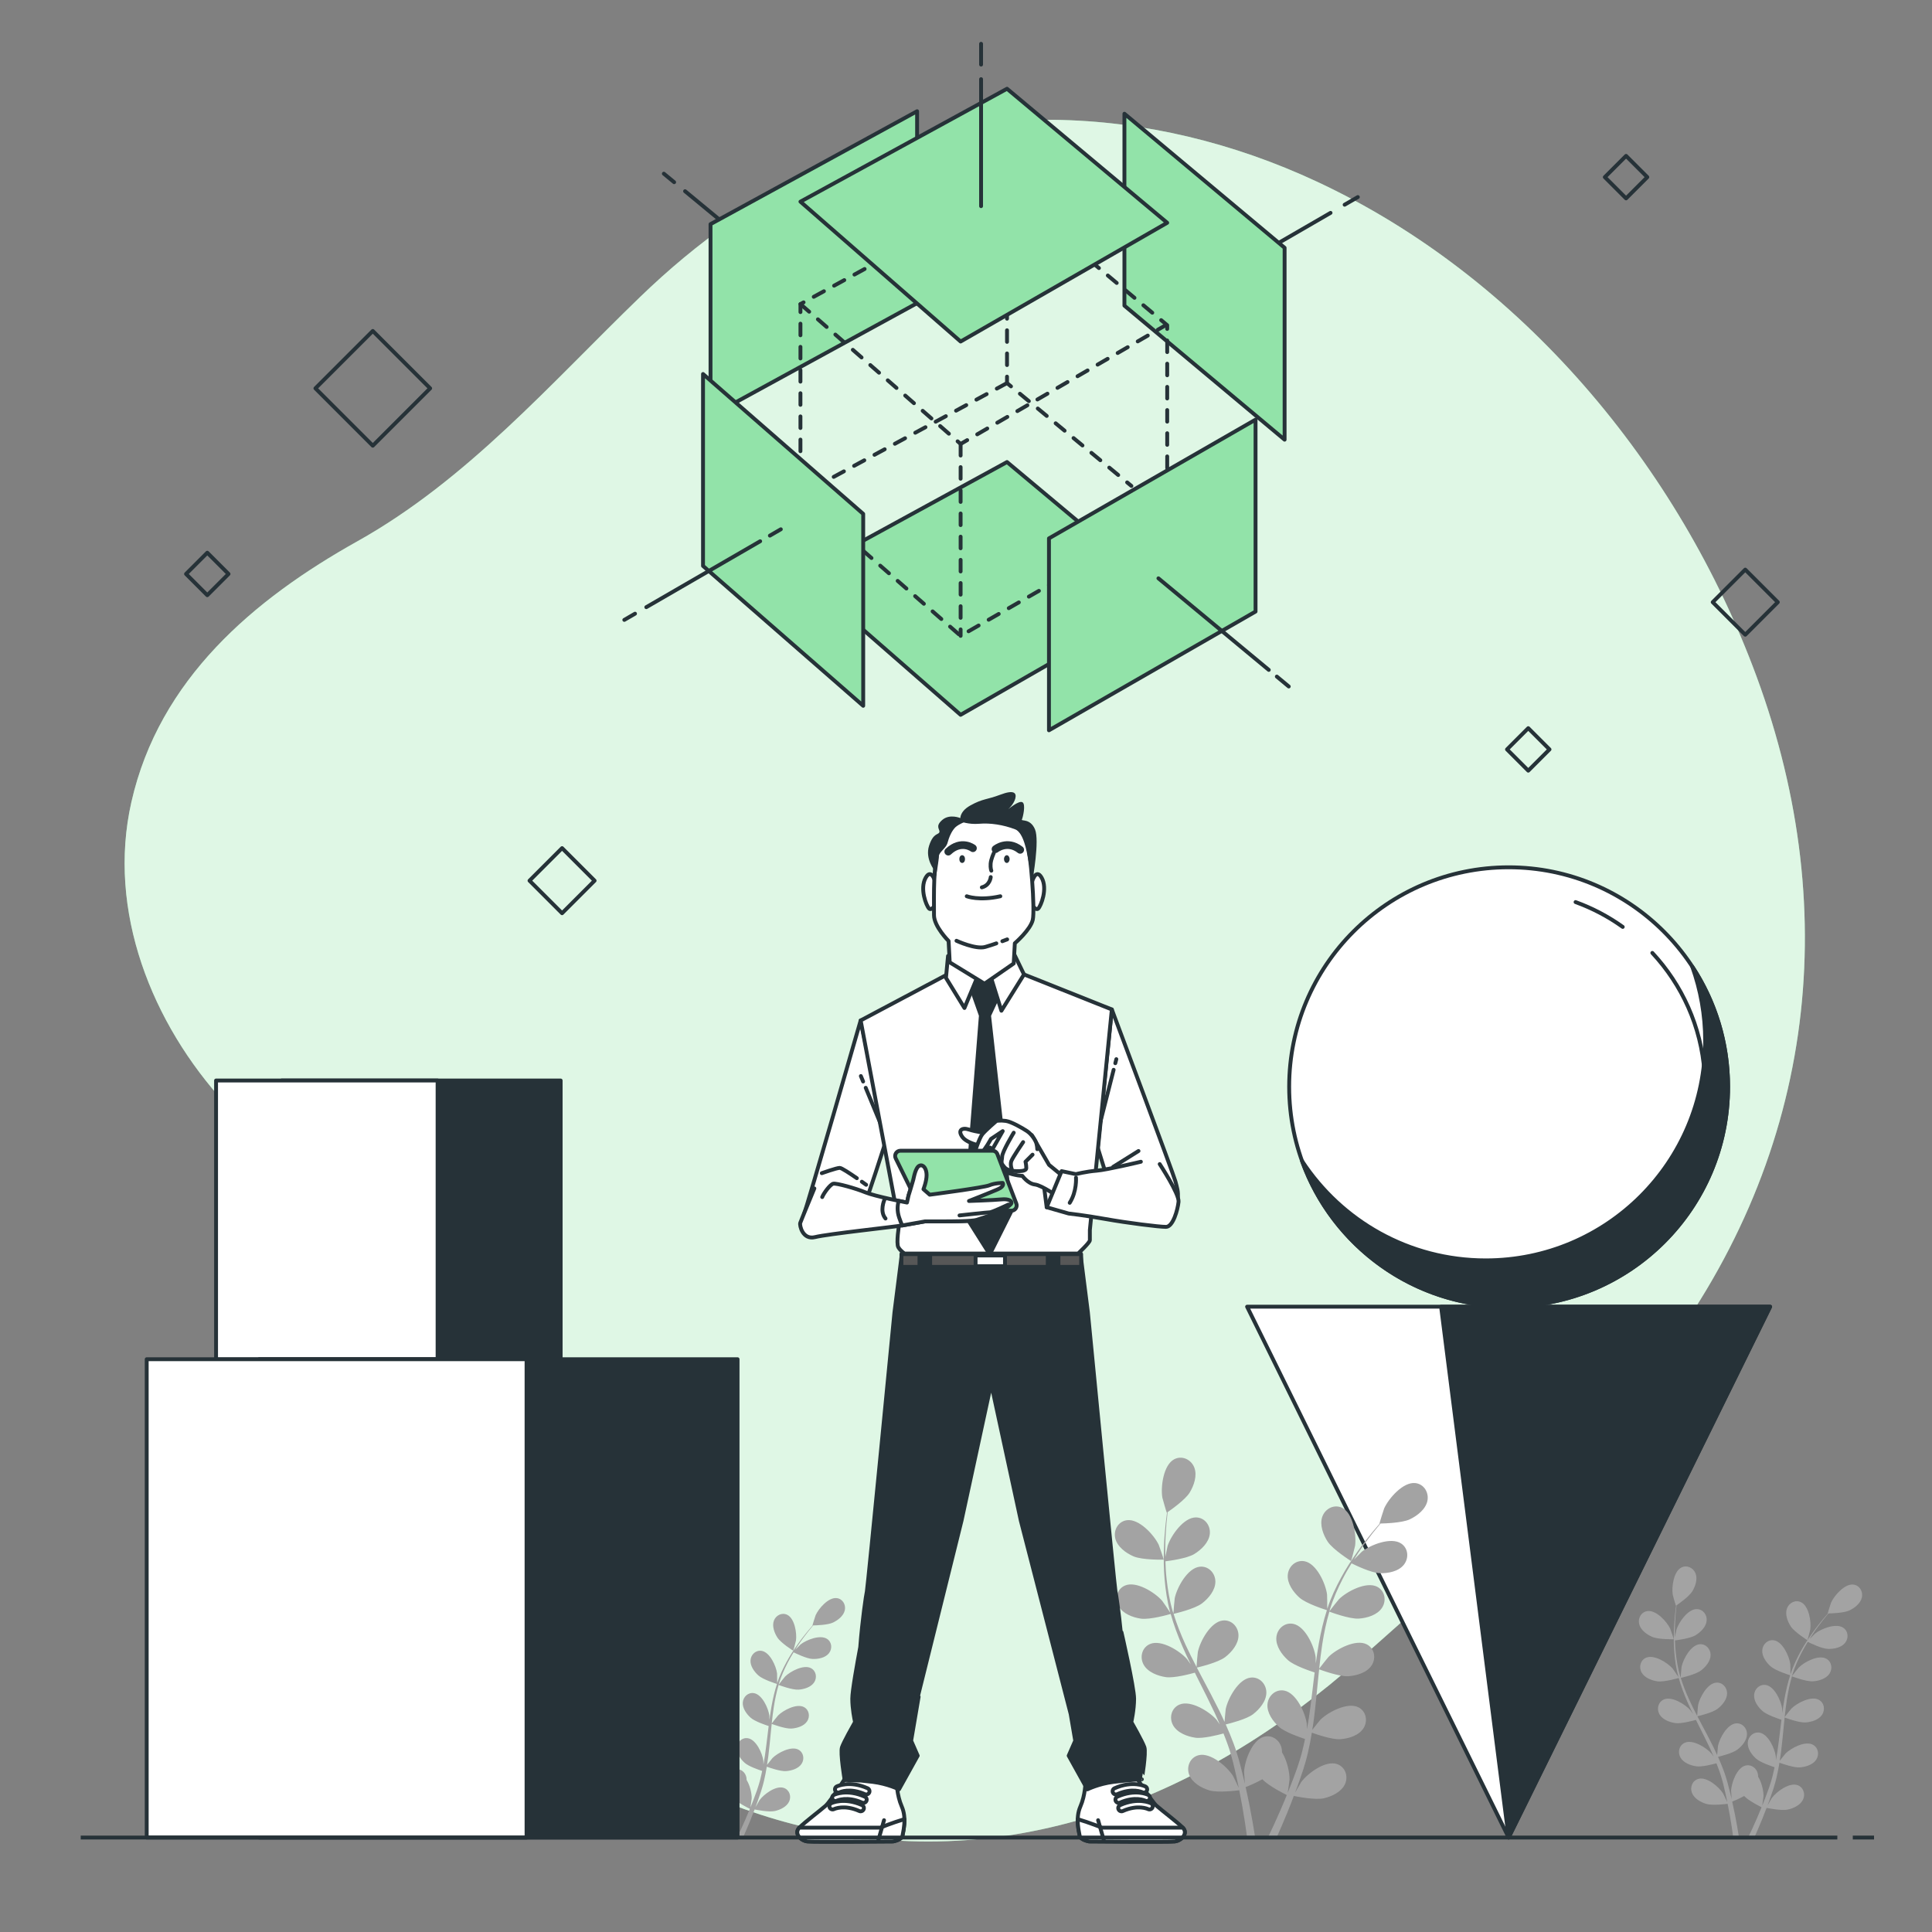<svg xmlns="http://www.w3.org/2000/svg" xmlns:xlink="http://www.w3.org/1999/xlink" x="0px" y="0px" viewBox="0 0 500 500" style="enable-background:new 0 0 500 500;" xml:space="preserve"><rect x="0" y="0" width="500" height="500" fill="#808080" stroke="none"/><g id="Background_Simple">	<g>		<path style="fill:#92E3A9;" d="M465.325,267.669c4.336-30.179,0.722-61.541-10.749-92.645   c-20.061-54.392-60.824-103.346-113.838-128.053c-21.31-9.932-44.538-15.676-68.087-15.961   c-42.052-0.508-77.49,17.322-107.036,45.889c-23.096,22.33-44.74,47.317-73.121,63.187c-26.868,15.024-51.282,35.672-58.49,67.485   c-6.38,28.156,5.289,57.319,24.367,78.101c12.447,13.559,28.879,22.672,41.443,36.091c16.832,17.978,14.676,34.36,16.077,57.424   c2.93,48.205,45.302,81.443,89.145,92.841c54.656,14.209,105.856-6.177,146.89-42.651c26.512-23.566,53.766-47.098,75.677-75.167   C448.391,327.578,460.934,298.231,465.325,267.669z"></path>		<path style="opacity:0.7;fill:#FFFFFF;" d="M465.325,267.669c4.336-30.179,0.722-61.541-10.749-92.645   c-20.061-54.392-60.824-103.346-113.838-128.053c-21.31-9.932-44.538-15.676-68.087-15.961   c-42.052-0.508-77.49,17.322-107.036,45.889c-23.096,22.33-44.74,47.317-73.121,63.187c-26.868,15.024-51.282,35.672-58.49,67.485   c-6.38,28.156,5.289,57.319,24.367,78.101c12.447,13.559,28.879,22.672,41.443,36.091c16.832,17.978,14.676,34.36,16.077,57.424   c2.93,48.205,45.302,81.443,89.145,92.841c54.656,14.209,105.856-6.177,146.89-42.651c26.512-23.566,53.766-47.098,75.677-75.167   C448.391,327.578,460.934,298.231,465.325,267.669z"></path>	</g></g><g id="Triangle">	<g>		<polygon style="fill:#FFFFFF;stroke:#263238;stroke-linecap:round;stroke-linejoin:round;stroke-miterlimit:10;" points="   390.431,475.554 458.116,338.173 322.747,338.173   "></polygon>		<polygon style="fill:#263238;stroke:#263238;stroke-linecap:round;stroke-linejoin:round;stroke-miterlimit:10;" points="   390.431,475.554 372.955,338.173 458.116,338.173   "></polygon>	</g></g><g id="Sphere">	<g>					<circle style="fill:#FFFFFF;stroke:#263238;stroke-linecap:round;stroke-linejoin:round;stroke-miterlimit:10;" cx="390.431" cy="281.252" r="56.797"></circle>		<path style="fill:#FFFFFF;stroke:#263238;stroke-linecap:round;stroke-linejoin:round;stroke-miterlimit:10;" d="M441.121,277.536   c-0.861-11.916-5.831-22.694-13.499-30.923"></path>		<path style="fill:#FFFFFF;stroke:#263238;stroke-linecap:round;stroke-linejoin:round;stroke-miterlimit:10;" d="M419.962,239.883   c-3.724-2.663-7.824-4.836-12.203-6.425"></path>		<path style="fill:#263238;stroke:#263238;stroke-linecap:round;stroke-linejoin:round;stroke-miterlimit:10;" d="M437.95,250.152   c2.162,6.008,3.347,12.482,3.347,19.235c0,31.368-25.429,56.798-56.797,56.798c-19.885,0-37.371-10.226-47.518-25.698   c7.883,21.9,28.835,37.562,53.45,37.562c31.368,0,56.798-25.429,56.798-56.797C447.229,269.768,443.81,259.088,437.95,250.152z"></path>	</g></g><g id="Plants_1_">	<g>		<path style="fill:#A3A3A3;" d="M293.326,402.774c2.277,0.994,7.845,0.869,7.849,0.869c0.058-0.001-1.197-3.645-1.302-3.866   c-1.221-2.556-5.085-6.776-8.229-6.351c-2.265,0.306-3.524,2.573-3.013,4.705C289.154,400.309,291.387,401.926,293.326,402.774z"></path>		<path style="fill:#A3A3A3;" d="M295.248,418.902c2.362,0.344,7.331-1.097,7.726-1.213c0.785,2.782,1.815,5.573,3.014,8.339   c0.683,1.583,1.421,3.155,2.181,4.723c-0.453-0.664-0.863-1.254-0.929-1.331c-1.854-2.142-6.695-5.192-9.614-3.952   c-2.104,0.893-2.72,3.411-1.664,5.333c1.078,1.962,3.661,2.933,5.754,3.238c2.125,0.31,6.386-0.834,7.51-1.152   c0.298,0.598,0.588,1.199,0.888,1.796c1.439,2.866,2.887,5.718,4.222,8.56c0.471,1.001,0.898,2.005,1.329,3.007   c-0.403-0.59-0.748-1.082-0.808-1.153c-1.853-2.142-6.694-5.192-9.614-3.952c-2.104,0.893-2.72,3.412-1.664,5.333   c1.079,1.962,3.661,2.933,5.755,3.238c2.027,0.296,5.97-0.725,7.307-1.096c0.41,1.04,0.823,2.081,1.174,3.107   c0.224,0.706,0.489,1.37,0.673,2.092c0.199,0.711,0.395,1.414,0.589,2.111c0.325,1.355,0.669,2.752,0.953,4.082   c0.204,0.924,0.382,1.808,0.564,2.698c-0.457-1.002-1.393-2.945-1.49-3.099c-1.507-2.398-5.83-6.146-8.904-5.363   c-2.215,0.565-3.205,2.96-2.452,5.02c0.769,2.103,3.174,3.454,5.197,4.072c2.228,0.681,7.16,0.059,7.776-0.023   c0.295,1.474,0.569,2.91,0.805,4.269c0.529,3,0.928,5.689,1.231,7.965h2.079c-0.363-2.355-0.836-5.16-1.463-8.31   c-0.294-1.498-0.638-3.092-1.007-4.726c0.371-0.147,2.474-0.998,4.338-2.04c1.624,1.758,5.784,3.816,6.323,4.078   c-0.566,1.392-1.13,2.741-1.683,4.005c-1.15,2.648-2.243,4.996-3.208,6.993h2.249c0.829-1.841,1.741-3.938,2.691-6.262   c0.581-1.411,1.174-2.932,1.767-4.497c0.597,0.125,5.479,1.116,7.755,0.603c2.063-0.466,4.563-1.634,5.487-3.674   c0.905-1.997,0.095-4.461-2.072-5.188c-3.006-1.01-7.597,2.405-9.278,4.685c-0.1,0.134-1.013,1.714-1.573,2.719   c0.239-0.641,0.478-1.261,0.717-1.924c0.481-1.308,0.921-2.628,1.399-4.046c0.207-0.693,0.417-1.393,0.629-2.1   c0.224-0.697,0.373-1.461,0.565-2.197c0.409-1.717,0.74-3.477,1.034-5.257c1.147,0.417,5.239,1.841,7.359,1.692   c2.111-0.148,4.758-0.923,5.98-2.8c1.197-1.837,0.77-4.395-1.261-5.443c-2.82-1.454-7.874,1.227-9.882,3.225   c-0.125,0.124-1.405,1.72-2.09,2.61c0.168-1.072,0.341-2.14,0.477-3.23c0.391-3.145,0.687-6.341,0.999-9.528   c0.094-0.976,0.201-1.948,0.303-2.921c0.407,0.153,5.234,1.951,7.609,1.784c2.111-0.148,4.758-0.923,5.98-2.8   c1.197-1.837,0.77-4.395-1.262-5.442c-2.819-1.454-7.874,1.226-9.881,3.224c-0.151,0.151-1.989,2.449-2.428,3.057   c0.227-2.143,0.472-4.276,0.799-6.37c0.447-2.888,1.047-5.698,1.828-8.377c0.189,0.072,5.22,1.97,7.652,1.8   c2.111-0.148,4.759-0.924,5.98-2.8c1.197-1.837,0.77-4.395-1.262-5.443c-2.82-1.454-7.873,1.227-9.882,3.225   c-0.157,0.157-2.133,2.631-2.46,3.105c0.047-0.159,0.078-0.329,0.127-0.488c0.871-2.85,2.072-5.501,3.319-7.927   c0.721-1.412,1.49-2.721,2.266-3.977c0.901,0.45,5.04,2.459,7.246,2.548c2.114,0.084,4.831-0.395,6.251-2.127   c1.391-1.695,1.248-4.284-0.656-5.548c-2.643-1.755-7.961,0.354-10.176,2.12c-0.12,0.096-1.237,1.208-2.038,2.029   c0.359-0.562,0.719-1.148,1.074-1.68c1.327-1.999,2.665-3.747,3.863-5.286c0.688-0.869,1.327-1.642,1.934-2.358   c1.114-0.019,5.602-0.156,7.565-1.077c1.915-0.9,4.105-2.577,4.568-4.768c0.453-2.146-0.867-4.377-3.139-4.622   c-3.154-0.34-6.902,3.982-8.055,6.57c-0.099,0.224-1.255,3.9-1.197,3.9c0,0,0.054,0,0.067-0.001   c-0.598,0.678-1.229,1.411-1.904,2.227c-1.234,1.516-2.614,3.24-3.989,5.217c-1.38,1.973-2.824,4.155-4.137,6.59   c-1.32,2.44-2.583,5.073-3.534,7.955c-0.011,0.032-0.018,0.068-0.029,0.101c0.017-0.929-0.024-3.529-0.051-3.728   c-0.364-2.809-2.718-8.024-5.838-8.601c-2.247-0.415-4.151,1.345-4.33,3.531c-0.182,2.232,1.435,4.466,3.014,5.876   c1.779,1.59,6.719,3.129,7.113,3.251c-0.881,2.752-1.56,5.649-2.087,8.617c-0.303,1.698-0.555,3.416-0.786,5.143   c-0.012-0.804-0.028-1.523-0.042-1.623c-0.364-2.81-2.719-8.023-5.838-8.6c-2.247-0.416-4.151,1.346-4.329,3.531   c-0.183,2.232,1.435,4.466,3.013,5.875c1.602,1.43,5.786,2.828,6.899,3.182c-0.082,0.663-0.171,1.325-0.25,1.989   c-0.381,3.183-0.746,6.362-1.201,9.469c-0.159,1.095-0.357,2.167-0.551,3.241c-0.011-0.714-0.027-1.315-0.038-1.406   c-0.364-2.81-2.719-8.024-5.838-8.6c-2.248-0.415-4.151,1.345-4.331,3.531c-0.183,2.231,1.436,4.466,3.014,5.875   c1.527,1.365,5.379,2.689,6.699,3.117c-0.231,1.094-0.461,2.189-0.735,3.239c-0.203,0.712-0.349,1.412-0.593,2.116   c-0.227,0.702-0.451,1.397-0.673,2.085c-0.477,1.31-0.96,2.664-1.457,3.93c-0.339,0.883-0.679,1.719-1.018,2.561   c0.171-1.088,0.463-3.225,0.467-3.406c0.043-1.882-0.625-4.941-1.955-7.091c0.008-0.278-0.008-0.555-0.052-0.83   c-0.348-2.165-2.382-3.773-4.591-3.185c-3.065,0.816-5.01,6.197-5.155,9.026c-0.009,0.167,0.101,1.988,0.188,3.136   c-0.155-0.667-0.297-1.316-0.464-2c-0.322-1.356-0.682-2.699-1.065-4.147c-0.209-0.692-0.421-1.391-0.635-2.098   c-0.197-0.704-0.494-1.424-0.741-2.144c-0.606-1.658-1.301-3.308-2.038-4.955c1.187-0.284,5.386-1.355,7.072-2.649   c1.679-1.288,3.459-3.395,3.443-5.634c-0.016-2.193-1.782-4.091-4.054-3.844c-3.154,0.342-5.891,5.367-6.464,8.141   c-0.036,0.173-0.222,2.21-0.304,3.331c-0.451-0.986-0.896-1.974-1.384-2.957c-1.409-2.839-2.924-5.669-4.423-8.498   c-0.46-0.867-0.907-1.735-1.359-2.603c0.424-0.097,5.442-1.262,7.331-2.71c1.678-1.288,3.459-3.395,3.443-5.635   c-0.016-2.192-1.782-4.09-4.054-3.843c-3.154,0.342-5.891,5.366-6.463,8.141c-0.043,0.209-0.307,3.14-0.338,3.889   c-0.993-1.912-1.965-3.827-2.847-5.753c-1.22-2.656-2.271-5.33-3.096-7.996c0.198-0.045,5.441-1.237,7.375-2.721   c1.679-1.288,3.459-3.395,3.443-5.635c-0.015-2.193-1.782-4.09-4.055-3.843c-3.154,0.342-5.891,5.367-6.463,8.141   c-0.045,0.218-0.328,3.372-0.338,3.947c-0.049-0.158-0.117-0.317-0.164-0.476c-0.845-2.858-1.306-5.732-1.605-8.444   c-0.177-1.575-0.258-3.091-0.303-4.567c0.999-0.122,5.56-0.729,7.448-1.872c1.81-1.096,3.811-2.995,4.041-5.222   c0.225-2.181-1.323-4.262-3.608-4.266c-3.172-0.006-6.445,4.687-7.318,7.382c-0.048,0.147-0.366,1.69-0.581,2.817   c-0.01-0.667-0.034-1.355-0.031-1.993c0.005-2.399,0.156-4.596,0.306-6.539c0.094-1.105,0.202-2.102,0.312-3.034   c0.918-0.632,4.587-3.221,5.715-5.072c1.101-1.807,2.002-4.414,1.18-6.497c-0.805-2.04-3.137-3.172-5.167-2.124   c-2.818,1.457-3.56,7.13-3.094,9.924c0.041,0.241,1.105,3.945,1.153,3.913c0,0,0.045-0.031,0.055-0.038   c-0.124,0.894-0.246,1.855-0.359,2.908c-0.193,1.945-0.393,4.144-0.45,6.552c-0.063,2.406-0.063,5.023,0.185,7.779   c0.246,2.762,0.644,5.656,1.441,8.584c0.009,0.033,0.023,0.067,0.032,0.099c-0.499-0.784-1.968-2.929-2.1-3.081   c-1.853-2.142-6.694-5.192-9.614-3.953c-2.103,0.894-2.72,3.412-1.663,5.334C290.573,417.627,293.155,418.597,295.248,418.902z"></path>		<path style="fill:#A3A3A3;" d="M349.647,403.999c0.049,0.031,1.013-3.701,1.047-3.943c0.39-2.805-0.504-8.456-3.361-9.837   c-2.057-0.994-4.358,0.202-5.108,2.263c-0.766,2.104,0.205,4.686,1.355,6.462C344.93,401.029,349.643,403.996,349.647,403.999z"></path>	</g>	<g>		<path style="fill:#A3A3A3;" d="M167.248,426.391c1.538,0.672,5.299,0.587,5.302,0.587c0.039-0.001-0.809-2.462-0.88-2.612   c-0.825-1.727-3.435-4.577-5.559-4.29c-1.53,0.207-2.381,1.738-2.035,3.178C164.429,424.725,165.938,425.818,167.248,426.391z"></path>		<path style="fill:#A3A3A3;" d="M168.546,437.286c1.595,0.232,4.952-0.741,5.219-0.82c0.53,1.879,1.226,3.764,2.036,5.633   c0.462,1.069,0.96,2.131,1.473,3.19c-0.306-0.449-0.583-0.847-0.628-0.899c-1.252-1.447-4.522-3.507-6.494-2.67   c-1.421,0.603-1.837,2.304-1.124,3.603c0.728,1.326,2.473,1.982,3.887,2.187c1.435,0.21,4.313-0.563,5.073-0.778   c0.201,0.404,0.397,0.81,0.6,1.213c0.972,1.935,1.95,3.863,2.852,5.782c0.318,0.676,0.606,1.354,0.898,2.031   c-0.272-0.398-0.505-0.731-0.546-0.779c-1.252-1.447-4.522-3.507-6.494-2.669c-1.421,0.603-1.837,2.305-1.124,3.603   c0.729,1.326,2.473,1.981,3.888,2.187c1.37,0.2,4.033-0.49,4.936-0.74c0.277,0.702,0.556,1.406,0.793,2.099   c0.151,0.477,0.33,0.926,0.454,1.413c0.134,0.48,0.267,0.955,0.398,1.426c0.22,0.915,0.452,1.859,0.644,2.757   c0.138,0.624,0.258,1.221,0.381,1.822c-0.309-0.677-0.941-1.99-1.007-2.093c-1.018-1.62-3.938-4.151-6.015-3.622   c-1.496,0.381-2.165,2-1.656,3.391c0.519,1.421,2.144,2.333,3.511,2.751c1.505,0.46,4.837,0.04,5.253-0.016   c0.2,0.995,0.384,1.966,0.544,2.884c0.357,2.026,0.627,3.843,0.832,5.38h1.405c-0.245-1.591-0.565-3.486-0.988-5.614   c-0.199-1.012-0.431-2.088-0.68-3.192c0.25-0.099,1.671-0.674,2.931-1.378c1.097,1.188,3.907,2.578,4.271,2.755   c-0.382,0.941-0.764,1.852-1.137,2.706c-0.777,1.789-1.515,3.375-2.167,4.724h1.519c0.56-1.244,1.176-2.66,1.818-4.23   c0.393-0.953,0.793-1.98,1.194-3.038c0.403,0.084,3.701,0.754,5.238,0.407c1.394-0.315,3.082-1.104,3.707-2.482   c0.611-1.349,0.064-3.013-1.4-3.505c-2.031-0.683-5.132,1.624-6.268,3.164c-0.067,0.091-0.684,1.158-1.062,1.837   c0.161-0.433,0.323-0.852,0.484-1.3c0.325-0.884,0.622-1.775,0.945-2.733c0.14-0.468,0.281-0.941,0.424-1.418   c0.152-0.471,0.252-0.987,0.382-1.484c0.276-1.16,0.5-2.349,0.698-3.551c0.774,0.282,3.539,1.244,4.971,1.143   c1.426-0.1,3.214-0.624,4.039-1.892c0.809-1.241,0.52-2.969-0.852-3.677c-1.905-0.982-5.319,0.829-6.675,2.179   c-0.085,0.084-0.949,1.162-1.412,1.763c0.114-0.724,0.23-1.446,0.322-2.182c0.264-2.125,0.464-4.284,0.674-6.436   c0.064-0.66,0.136-1.316,0.205-1.973c0.275,0.103,3.536,1.318,5.14,1.205c1.426-0.1,3.214-0.624,4.039-1.892   c0.808-1.241,0.52-2.969-0.852-3.676c-1.904-0.982-5.319,0.828-6.675,2.178c-0.102,0.102-1.344,1.655-1.64,2.065   c0.153-1.448,0.319-2.889,0.54-4.303c0.302-1.951,0.707-3.849,1.235-5.659c0.128,0.048,3.526,1.331,5.169,1.216   c1.426-0.1,3.214-0.624,4.04-1.892c0.808-1.241,0.52-2.969-0.852-3.676c-1.905-0.982-5.318,0.829-6.675,2.178   c-0.106,0.106-1.441,1.777-1.661,2.098c0.032-0.108,0.053-0.223,0.086-0.329c0.588-1.925,1.4-3.716,2.242-5.355   c0.487-0.954,1.007-1.838,1.531-2.687c0.609,0.304,3.404,1.661,4.894,1.721c1.428,0.057,3.263-0.267,4.223-1.436   c0.94-1.145,0.843-2.894-0.443-3.748c-1.786-1.185-5.378,0.24-6.874,1.432c-0.081,0.065-0.836,0.816-1.377,1.37   c0.242-0.38,0.486-0.776,0.725-1.135c0.896-1.35,1.8-2.531,2.61-3.57c0.465-0.587,0.896-1.109,1.306-1.593   c0.752-0.013,3.785-0.105,5.11-0.728c1.293-0.608,2.773-1.741,3.086-3.221c0.306-1.449-0.586-2.957-2.12-3.122   c-2.13-0.23-4.663,2.69-5.441,4.439c-0.067,0.151-0.848,2.635-0.808,2.634c0,0,0.037,0,0.045-0.001   c-0.404,0.458-0.83,0.953-1.286,1.504c-0.834,1.024-1.766,2.188-2.695,3.524c-0.932,1.332-1.907,2.806-2.794,4.451   c-0.891,1.648-1.745,3.427-2.387,5.374c-0.007,0.022-0.012,0.046-0.019,0.068c0.011-0.628-0.016-2.384-0.034-2.518   c-0.246-1.898-1.836-5.42-3.944-5.81c-1.518-0.28-2.804,0.909-2.925,2.385c-0.123,1.508,0.97,3.017,2.036,3.969   c1.202,1.074,4.539,2.114,4.805,2.196c-0.595,1.859-1.054,3.816-1.41,5.821c-0.205,1.147-0.375,2.308-0.531,3.474   c-0.008-0.543-0.019-1.029-0.028-1.096c-0.246-1.898-1.836-5.42-3.944-5.809c-1.518-0.281-2.804,0.909-2.925,2.385   c-0.124,1.508,0.969,3.017,2.035,3.969c1.082,0.966,3.909,1.91,4.66,2.149c-0.055,0.448-0.115,0.895-0.169,1.343   c-0.257,2.15-0.504,4.298-0.811,6.396c-0.107,0.74-0.241,1.464-0.372,2.189c-0.008-0.482-0.018-0.888-0.026-0.95   c-0.246-1.898-1.837-5.42-3.943-5.81c-1.518-0.28-2.804,0.909-2.925,2.385c-0.124,1.507,0.97,3.017,2.036,3.969   c1.032,0.922,3.633,1.816,4.525,2.105c-0.156,0.739-0.312,1.479-0.496,2.188c-0.137,0.481-0.236,0.953-0.4,1.429   c-0.153,0.474-0.305,0.944-0.455,1.409c-0.322,0.885-0.649,1.8-0.984,2.655c-0.229,0.597-0.459,1.161-0.688,1.73   c0.116-0.735,0.313-2.178,0.315-2.301c0.029-1.271-0.422-3.337-1.321-4.79c0.005-0.188-0.005-0.375-0.035-0.561   c-0.235-1.463-1.609-2.549-3.101-2.151c-2.071,0.551-3.384,4.186-3.482,6.097c-0.006,0.113,0.068,1.343,0.127,2.118   c-0.105-0.451-0.2-0.889-0.313-1.351c-0.217-0.916-0.461-1.823-0.719-2.801c-0.141-0.467-0.285-0.94-0.429-1.417   c-0.133-0.476-0.334-0.962-0.5-1.448c-0.41-1.12-0.879-2.235-1.377-3.347c0.802-0.192,3.638-0.915,4.777-1.789   c1.134-0.87,2.336-2.294,2.326-3.806c-0.011-1.481-1.204-2.763-2.739-2.596c-2.13,0.231-3.979,3.625-4.366,5.499   c-0.024,0.117-0.15,1.493-0.205,2.25c-0.304-0.666-0.605-1.333-0.935-1.997c-0.952-1.918-1.975-3.829-2.988-5.74   c-0.311-0.585-0.613-1.172-0.918-1.758c0.286-0.066,3.676-0.852,4.952-1.831c1.134-0.87,2.336-2.293,2.326-3.806   c-0.011-1.481-1.204-2.763-2.739-2.596c-2.13,0.231-3.979,3.625-4.366,5.499c-0.029,0.141-0.208,2.121-0.229,2.627   c-0.671-1.291-1.327-2.585-1.923-3.886c-0.824-1.794-1.534-3.601-2.092-5.401c0.134-0.03,3.675-0.835,4.982-1.838   c1.134-0.87,2.337-2.293,2.326-3.806c-0.01-1.481-1.204-2.763-2.739-2.596c-2.13,0.231-3.979,3.625-4.366,5.499   c-0.031,0.147-0.221,2.278-0.229,2.666c-0.033-0.107-0.079-0.214-0.111-0.322c-0.571-1.93-0.882-3.871-1.084-5.704   c-0.119-1.064-0.174-2.088-0.205-3.085c0.675-0.082,3.756-0.492,5.031-1.265c1.223-0.741,2.575-2.023,2.73-3.528   c0.152-1.473-0.894-2.879-2.437-2.882c-2.143-0.004-4.353,3.166-4.943,4.986c-0.032,0.099-0.247,1.141-0.393,1.903   c-0.007-0.45-0.023-0.915-0.021-1.346c0.003-1.62,0.105-3.104,0.207-4.418c0.064-0.747,0.136-1.42,0.211-2.049   c0.62-0.427,3.098-2.176,3.861-3.426c0.744-1.221,1.352-2.982,0.797-4.389c-0.544-1.378-2.12-2.143-3.491-1.434   c-1.904,0.984-2.404,4.816-2.09,6.704c0.028,0.163,0.747,2.665,0.779,2.643c0,0,0.03-0.021,0.037-0.026   c-0.084,0.604-0.166,1.253-0.242,1.964c-0.131,1.314-0.266,2.799-0.304,4.426c-0.042,1.625-0.043,3.393,0.125,5.254   c0.166,1.866,0.435,3.821,0.973,5.798c0.006,0.022,0.015,0.045,0.022,0.067c-0.337-0.53-1.33-1.979-1.418-2.082   c-1.252-1.447-4.522-3.507-6.494-2.67c-1.421,0.604-1.837,2.305-1.124,3.603C165.388,436.424,167.132,437.079,168.546,437.286z"></path>		<path style="fill:#A3A3A3;" d="M205.293,427.218c0.033,0.021,0.684-2.5,0.707-2.663c0.263-1.895-0.34-5.712-2.27-6.645   c-1.39-0.672-2.944,0.136-3.45,1.528c-0.518,1.421,0.138,3.165,0.915,4.365C202.106,425.212,205.29,427.216,205.293,427.218z"></path>	</g>	<g>		<path style="fill:#A3A3A3;" d="M427.564,423.614c1.625,0.71,5.598,0.62,5.602,0.62c0.041-0.001-0.854-2.601-0.93-2.759   c-0.872-1.824-3.629-4.836-5.872-4.532c-1.616,0.218-2.515,1.836-2.15,3.358C424.586,421.855,426.18,423.009,427.564,423.614z"></path>		<path style="fill:#A3A3A3;" d="M428.935,435.124c1.685,0.246,5.232-0.783,5.514-0.866c0.56,1.985,1.296,3.977,2.151,5.952   c0.488,1.129,1.014,2.252,1.556,3.371c-0.323-0.474-0.616-0.895-0.663-0.95c-1.323-1.529-4.777-3.706-6.861-2.82   c-1.502,0.637-1.941,2.435-1.187,3.806c0.769,1.4,2.613,2.093,4.107,2.311c1.516,0.221,4.557-0.595,5.359-0.822   c0.212,0.427,0.42,0.856,0.634,1.282c1.027,2.045,2.06,4.081,3.013,6.109c0.336,0.715,0.641,1.431,0.948,2.146   c-0.288-0.421-0.534-0.773-0.577-0.822c-1.323-1.529-4.777-3.705-6.861-2.82c-1.501,0.637-1.941,2.435-1.187,3.806   c0.77,1.401,2.613,2.093,4.107,2.311c1.447,0.211,4.261-0.517,5.215-0.782c0.293,0.742,0.587,1.485,0.837,2.217   c0.16,0.504,0.349,0.978,0.48,1.493c0.142,0.507,0.282,1.009,0.42,1.507c0.232,0.967,0.478,1.964,0.68,2.913   c0.146,0.659,0.273,1.29,0.403,1.925c-0.326-0.715-0.994-2.102-1.064-2.211c-1.075-1.712-4.16-4.386-6.354-3.827   c-1.58,0.403-2.287,2.113-1.75,3.582c0.549,1.501,2.265,2.465,3.709,2.906c1.59,0.486,5.11,0.042,5.549-0.016   c0.211,1.051,0.406,2.077,0.575,3.047c0.377,2.141,0.662,4.06,0.879,5.684h1.484c-0.259-1.68-0.597-3.683-1.044-5.931   c-0.21-1.069-0.455-2.206-0.719-3.373c0.265-0.105,1.766-0.712,3.096-1.456c1.159,1.255,4.128,2.723,4.512,2.91   c-0.404,0.994-0.807,1.956-1.201,2.858c-0.821,1.89-1.601,3.565-2.289,4.991h1.604c0.592-1.314,1.242-2.811,1.921-4.469   c0.415-1.007,0.838-2.092,1.261-3.21c0.426,0.089,3.91,0.796,5.534,0.43c1.472-0.333,3.257-1.166,3.916-2.622   c0.645-1.425,0.068-3.183-1.479-3.703c-2.146-0.721-5.422,1.716-6.622,3.343c-0.071,0.096-0.723,1.223-1.122,1.941   c0.171-0.457,0.341-0.9,0.511-1.373c0.343-0.934,0.657-1.875,0.999-2.887c0.148-0.494,0.297-0.994,0.448-1.498   c0.16-0.497,0.266-1.043,0.403-1.568c0.292-1.226,0.528-2.481,0.738-3.752c0.818,0.298,3.739,1.314,5.252,1.207   c1.506-0.106,3.395-0.659,4.268-1.998c0.854-1.311,0.549-3.137-0.9-3.884c-2.012-1.038-5.619,0.876-7.052,2.302   c-0.089,0.089-1.002,1.228-1.492,1.863c0.12-0.765,0.244-1.527,0.34-2.305c0.279-2.245,0.491-4.526,0.713-6.8   c0.068-0.697,0.143-1.39,0.216-2.084c0.29,0.109,3.735,1.392,5.43,1.273c1.506-0.105,3.396-0.659,4.268-1.999   c0.854-1.311,0.549-3.136-0.9-3.884c-2.012-1.038-5.619,0.875-7.052,2.301c-0.108,0.107-1.42,1.748-1.733,2.182   c0.162-1.53,0.337-3.052,0.571-4.546c0.319-2.061,0.747-4.066,1.305-5.979c0.135,0.051,3.725,1.406,5.461,1.284   c1.506-0.106,3.396-0.659,4.268-1.999c0.854-1.311,0.549-3.136-0.9-3.884c-2.012-1.038-5.619,0.875-7.052,2.301   c-0.112,0.112-1.522,1.878-1.755,2.216c0.034-0.114,0.056-0.235,0.09-0.348c0.621-2.034,1.479-3.926,2.369-5.658   c0.515-1.008,1.064-1.942,1.617-2.839c0.643,0.321,3.597,1.755,5.171,1.818c1.509,0.06,3.448-0.282,4.461-1.518   c0.993-1.209,0.89-3.057-0.468-3.96c-1.886-1.252-5.681,0.253-7.262,1.513c-0.086,0.069-0.883,0.862-1.455,1.448   c0.256-0.401,0.513-0.82,0.766-1.199c0.947-1.426,1.902-2.674,2.757-3.772c0.491-0.62,0.947-1.172,1.38-1.683   c0.795-0.014,3.998-0.111,5.399-0.769c1.366-0.642,2.93-1.839,3.26-3.403c0.323-1.531-0.619-3.124-2.24-3.298   c-2.251-0.243-4.926,2.842-5.748,4.689c-0.071,0.16-0.896,2.783-0.854,2.783c0,0,0.039,0,0.048,0   c-0.426,0.484-0.877,1.007-1.359,1.589c-0.881,1.082-1.865,2.312-2.847,3.723c-0.985,1.408-2.015,2.965-2.952,4.703   c-0.942,1.741-1.843,3.621-2.522,5.677c-0.008,0.023-0.013,0.048-0.021,0.072c0.012-0.663-0.018-2.519-0.036-2.661   c-0.26-2.005-1.94-5.726-4.167-6.138c-1.604-0.296-2.962,0.96-3.09,2.52c-0.13,1.593,1.024,3.187,2.151,4.193   c1.27,1.134,4.795,2.233,5.076,2.32c-0.628,1.964-1.113,4.031-1.489,6.15c-0.216,1.212-0.396,2.438-0.561,3.67   c-0.008-0.574-0.02-1.087-0.03-1.158c-0.26-2.005-1.94-5.726-4.167-6.137c-1.604-0.297-2.962,0.96-3.09,2.52   c-0.131,1.593,1.024,3.187,2.15,4.193c1.143,1.02,4.13,2.018,4.923,2.271c-0.058,0.473-0.122,0.946-0.178,1.419   c-0.272,2.272-0.533,4.54-0.857,6.757c-0.114,0.782-0.255,1.547-0.393,2.313c-0.008-0.509-0.019-0.938-0.027-1.003   c-0.26-2.005-1.94-5.726-4.166-6.138c-1.604-0.296-2.962,0.96-3.09,2.52c-0.131,1.592,1.025,3.187,2.151,4.193   c1.09,0.974,3.839,1.919,4.781,2.224c-0.165,0.781-0.329,1.562-0.525,2.311c-0.145,0.508-0.249,1.007-0.423,1.51   c-0.162,0.501-0.322,0.997-0.48,1.488c-0.34,0.935-0.685,1.901-1.04,2.805c-0.242,0.63-0.485,1.226-0.726,1.828   c0.122-0.776,0.33-2.301,0.333-2.431c0.031-1.343-0.446-3.526-1.395-5.061c0.006-0.198-0.005-0.396-0.037-0.592   c-0.248-1.545-1.7-2.693-3.276-2.273c-2.188,0.582-3.575,4.423-3.678,6.441c-0.006,0.119,0.072,1.419,0.135,2.238   c-0.111-0.476-0.212-0.939-0.331-1.428c-0.229-0.968-0.487-1.926-0.76-2.959c-0.149-0.494-0.301-0.993-0.453-1.497   c-0.14-0.503-0.353-1.016-0.529-1.53c-0.433-1.183-0.929-2.361-1.454-3.536c0.847-0.203,3.844-0.967,5.047-1.89   c1.198-0.919,2.468-2.423,2.457-4.021c-0.011-1.565-1.272-2.919-2.893-2.743c-2.251,0.244-4.204,3.83-4.613,5.81   c-0.025,0.124-0.159,1.577-0.217,2.377c-0.322-0.704-0.639-1.409-0.988-2.11c-1.006-2.026-2.087-4.045-3.157-6.065   c-0.328-0.618-0.647-1.238-0.97-1.858c0.302-0.069,3.884-0.9,5.232-1.934c1.198-0.919,2.468-2.423,2.457-4.021   c-0.011-1.564-1.272-2.919-2.893-2.742c-2.251,0.244-4.204,3.83-4.613,5.81c-0.031,0.149-0.219,2.241-0.241,2.775   c-0.709-1.364-1.403-2.731-2.032-4.106c-0.871-1.896-1.62-3.804-2.21-5.706c0.141-0.032,3.883-0.883,5.263-1.942   c1.198-0.919,2.469-2.423,2.457-4.021c-0.011-1.565-1.272-2.919-2.893-2.743c-2.251,0.244-4.204,3.83-4.612,5.81   c-0.032,0.156-0.234,2.406-0.241,2.817c-0.035-0.113-0.084-0.226-0.117-0.34c-0.603-2.04-0.932-4.09-1.145-6.026   c-0.126-1.124-0.184-2.206-0.216-3.259c0.713-0.087,3.968-0.52,5.316-1.336c1.292-0.782,2.72-2.137,2.884-3.727   c0.161-1.557-0.944-3.041-2.575-3.044c-2.264-0.004-4.599,3.345-5.223,5.268c-0.034,0.105-0.261,1.206-0.415,2.01   c-0.007-0.476-0.024-0.967-0.022-1.423c0.003-1.712,0.111-3.28,0.219-4.667c0.067-0.789,0.144-1.5,0.223-2.165   c0.655-0.451,3.273-2.299,4.079-3.62c0.786-1.289,1.429-3.15,0.842-4.636c-0.575-1.456-2.239-2.264-3.688-1.516   c-2.011,1.04-2.54,5.088-2.208,7.082c0.029,0.172,0.789,2.815,0.823,2.793c0,0,0.032-0.022,0.039-0.027   c-0.089,0.638-0.176,1.324-0.256,2.075c-0.138,1.388-0.281,2.957-0.321,4.676c-0.045,1.717-0.045,3.585,0.132,5.551   c0.175,1.971,0.46,4.036,1.029,6.126c0.006,0.023,0.016,0.048,0.023,0.071c-0.356-0.56-1.405-2.091-1.498-2.199   c-1.323-1.529-4.777-3.705-6.861-2.821c-1.501,0.638-1.941,2.435-1.187,3.807C425.599,434.214,427.442,434.906,428.935,435.124z"></path>		<path style="fill:#A3A3A3;" d="M467.758,424.488c0.035,0.022,0.723-2.641,0.747-2.814c0.279-2.002-0.36-6.035-2.398-7.02   c-1.468-0.71-3.11,0.144-3.645,1.615c-0.547,1.502,0.146,3.344,0.967,4.612C464.391,422.369,467.755,424.486,467.758,424.488z"></path>	</g></g><g id="Cube_2">	<g>					<rect x="72.903" y="279.632" style="fill:#263238;stroke:#263238;stroke-linecap:round;stroke-linejoin:round;stroke-miterlimit:10;" width="72.193" height="72.193"></rect>					<rect x="55.917" y="279.632" style="fill:#FFFFFF;stroke:#263238;stroke-linecap:round;stroke-linejoin:round;stroke-miterlimit:10;" width="57.33" height="72.193"></rect>	</g></g><g id="Cube_3_1_">	<g>					<rect x="67.094" y="351.764" style="fill:#263238;stroke:#263238;stroke-linecap:round;stroke-linejoin:round;stroke-miterlimit:10;" width="123.789" height="123.789"></rect>					<rect x="37.967" y="351.764" style="fill:#FFFFFF;stroke:#263238;stroke-linecap:round;stroke-linejoin:round;stroke-miterlimit:10;" width="98.303" height="123.789"></rect>	</g></g><g id="Cube_1_1_">	<g>		<polygon style="fill:#92E3A9;stroke:#263238;stroke-linecap:round;stroke-linejoin:round;stroke-miterlimit:10;" points="   302.071,154.263 260.616,119.576 207.154,148.796 248.607,184.994   "></polygon>		<g>							<line style="fill:none;stroke:#263238;stroke-linecap:round;stroke-linejoin:round;stroke-miterlimit:10;" x1="344.342" y1="55.091" x2="310.9" y2="74.45"></line>							<line style="fill:none;stroke:#263238;stroke-linecap:round;stroke-linejoin:round;stroke-miterlimit:10;" x1="351.406" y1="51.002" x2="347.989" y2="52.98"></line>		</g>		<polygon style="fill:#92E3A9;stroke:#263238;stroke-linecap:round;stroke-linejoin:round;stroke-miterlimit:10;" points="   290.999,79.101 290.999,29.434 332.454,64.121 332.454,113.788   "></polygon>		<g>							<line style="fill:none;stroke:#263238;stroke-linecap:round;stroke-linejoin:round;stroke-miterlimit:10;" x1="177.298" y1="49.487" x2="201.54" y2="69.513"></line>							<line style="fill:none;stroke:#263238;stroke-linecap:round;stroke-linejoin:round;stroke-miterlimit:10;" x1="171.804" y1="44.949" x2="174.469" y2="47.15"></line>		</g>		<polygon style="fill:#92E3A9;stroke:#263238;stroke-linecap:round;stroke-linejoin:round;stroke-miterlimit:10;" points="   237.344,28.787 237.344,78.455 183.882,107.675 183.882,58.007   "></polygon>		<g>							<polygon style="fill:none;stroke:#263238;stroke-linecap:round;stroke-linejoin:round;stroke-miterlimit:10;stroke-dasharray:3;" points="    260.616,49.474 207.154,78.694 207.154,78.694 207.154,128.361 248.607,164.559 302.071,133.828 302.071,84.16    "></polygon>							<polyline style="fill:none;stroke:#263238;stroke-linecap:round;stroke-linejoin:round;stroke-miterlimit:10;stroke-dasharray:3;" points="    207.154,78.694 248.607,114.892 301.232,84.422    "></polyline>							<line style="fill:none;stroke:#263238;stroke-linecap:round;stroke-linejoin:round;stroke-miterlimit:10;stroke-dasharray:3;" x1="248.607" y1="114.892" x2="248.607" y2="164.559"></line>							<polyline style="fill:none;stroke:#263238;stroke-linecap:round;stroke-linejoin:round;stroke-miterlimit:10;stroke-dasharray:3;" points="    260.616,49.474 260.616,99.141 292.807,125.757    "></polyline>							<line style="fill:none;stroke:#263238;stroke-linecap:round;stroke-linejoin:round;stroke-miterlimit:10;stroke-dasharray:3;" x1="260.616" y1="99.141" x2="214.349" y2="124.178"></line>		</g>		<polygon style="fill:#92E3A9;stroke:#263238;stroke-linecap:round;stroke-linejoin:round;stroke-miterlimit:10;" points="   181.943,96.794 181.943,146.462 223.396,182.66 223.396,132.992   "></polygon>		<g>							<line style="fill:none;stroke:#263238;stroke-linecap:round;stroke-linejoin:round;stroke-miterlimit:10;" x1="164.343" y1="158.822" x2="161.57" y2="160.427"></line>							<line style="fill:none;stroke:#263238;stroke-linecap:round;stroke-linejoin:round;stroke-miterlimit:10;" x1="196.731" y1="140.074" x2="167.261" y2="157.133"></line>							<line style="fill:none;stroke:#263238;stroke-linecap:round;stroke-linejoin:round;stroke-miterlimit:10;" x1="202.077" y1="136.979" x2="199.246" y2="138.618"></line>		</g>		<polygon style="fill:#92E3A9;stroke:#263238;stroke-linecap:round;stroke-linejoin:round;stroke-miterlimit:10;" points="   271.471,189 271.471,139.333 324.935,108.601 324.935,158.269   "></polygon>		<g>							<line style="fill:none;stroke:#263238;stroke-linecap:round;stroke-linejoin:round;stroke-miterlimit:10;" x1="330.443" y1="175.098" x2="333.53" y2="177.66"></line>							<line style="fill:none;stroke:#263238;stroke-linecap:round;stroke-linejoin:round;stroke-miterlimit:10;" x1="299.8" y1="149.673" x2="328.359" y2="173.369"></line>		</g>		<g>			<polygon style="fill:#92E3A9;stroke:#263238;stroke-linecap:round;stroke-linejoin:round;stroke-miterlimit:10;" points="    302.071,57.656 260.616,22.969 207.154,52.189 248.607,88.387    "></polygon>							<line style="fill:none;stroke:#263238;stroke-linecap:round;stroke-linejoin:round;stroke-miterlimit:10;" x1="253.902" y1="16.713" x2="253.902" y2="11.333"></line>							<line style="fill:none;stroke:#263238;stroke-linecap:round;stroke-linejoin:round;stroke-miterlimit:10;" x1="253.902" y1="53.352" x2="253.902" y2="20.489"></line>		</g>	</g></g><g id="Character">	<g>		<g>			<path style="fill:#FFFFFF;stroke:#263238;stroke-linecap:round;stroke-linejoin:round;stroke-miterlimit:10;" d="    M220.412,457.578c0,0-5.262,8.457-6.765,9.772c-1.503,1.315-5.262,4.134-6.765,5.638c-1.504,1.503,0.376,3.383,2.067,3.571    c1.691,0.188,22.175,0,22.175,0s2.255-0.376,2.443-1.503c0.188-1.128,1.128-4.51-0.188-7.517    c-1.316-3.007-1.316-6.389-1.316-6.389l0.376-0.94l-0.376-2.255L220.412,457.578z"></path>			<path style="fill:#FFFFFF;stroke:#263238;stroke-linecap:round;stroke-linejoin:round;stroke-miterlimit:10;" d="    M208.949,476.558c1.691,0.188,22.175,0,22.175,0s2.255-0.376,2.443-1.503c0.12-0.723,0.547-2.375,0.493-4.259    c-3.101,0.92-6.242,2.192-6.242,2.192h-20.936C205.378,474.491,207.258,476.37,208.949,476.558z"></path>							<line style="fill:#FFFFFF;stroke:#263238;stroke-linecap:round;stroke-linejoin:round;stroke-miterlimit:10;" x1="228.786" y1="471.071" x2="227.334" y2="476.152"></line>			<g>				<path style="fill:#FFFFFF;stroke:#263238;stroke-linecap:round;stroke-linejoin:round;stroke-miterlimit:10;" d="     M222.736,468.767c-0.114,0-0.23-0.023-0.341-0.072c-3.898-1.734-6.439-0.549-6.546-0.498c-0.413,0.2-0.918,0.03-1.123-0.385     c-0.204-0.415-0.037-0.915,0.376-1.122c0.133-0.067,3.314-1.604,7.976,0.467c0.425,0.189,0.615,0.686,0.427,1.11     C223.366,468.581,223.059,468.767,222.736,468.767z"></path>			</g>			<g>				<path style="fill:#FFFFFF;stroke:#263238;stroke-linecap:round;stroke-linejoin:round;stroke-miterlimit:10;" d="     M223.462,466.589c-0.114,0-0.23-0.023-0.341-0.072c-3.898-1.734-6.44-0.549-6.546-0.499c-0.417,0.2-0.919,0.027-1.123-0.386     c-0.204-0.415-0.037-0.914,0.376-1.121c0.133-0.067,3.311-1.604,7.976,0.468c0.425,0.189,0.615,0.686,0.427,1.11     C224.092,466.404,223.785,466.589,223.462,466.589z"></path>			</g>			<g>				<path style="fill:#FFFFFF;stroke:#263238;stroke-linecap:round;stroke-linejoin:round;stroke-miterlimit:10;" d="     M224.188,464.411c-0.114,0-0.23-0.023-0.341-0.072c-3.898-1.734-6.439-0.549-6.546-0.498c-0.413,0.2-0.918,0.029-1.123-0.385     c-0.204-0.415-0.037-0.915,0.376-1.122c0.133-0.067,3.314-1.605,7.976,0.467c0.425,0.189,0.615,0.686,0.427,1.11     C224.818,464.226,224.511,464.411,224.188,464.411z"></path>			</g>		</g>		<g>			<path style="fill:#FFFFFF;stroke:#263238;stroke-linecap:round;stroke-linejoin:round;stroke-miterlimit:10;" d="    M292.564,457.578c0,0,5.262,8.457,6.765,9.772c1.504,1.315,5.262,4.134,6.765,5.638c1.504,1.503-0.376,3.383-2.067,3.571    c-1.691,0.188-22.175,0-22.175,0s-2.255-0.376-2.443-1.503c-0.188-1.128-1.127-4.51,0.188-7.517    c1.315-3.007,1.315-6.389,1.315-6.389l-0.376-0.94l0.376-2.255L292.564,457.578z"></path>			<path style="fill:#FFFFFF;stroke:#263238;stroke-linecap:round;stroke-linejoin:round;stroke-miterlimit:10;" d="    M304.028,476.558c-1.691,0.188-22.175,0-22.175,0s-2.255-0.376-2.443-1.503c-0.12-0.723-0.547-2.375-0.493-4.259    c3.101,0.92,6.242,2.192,6.242,2.192h20.936C307.598,474.491,305.719,476.37,304.028,476.558z"></path>							<line style="fill:#FFFFFF;stroke:#263238;stroke-linecap:round;stroke-linejoin:round;stroke-miterlimit:10;" x1="284.191" y1="471.071" x2="285.642" y2="476.152"></line>			<g>				<path style="fill:#FFFFFF;stroke:#263238;stroke-linecap:round;stroke-linejoin:round;stroke-miterlimit:10;" d="     M290.24,468.767c0.114,0,0.23-0.023,0.341-0.072c3.898-1.734,6.439-0.549,6.546-0.498c0.413,0.2,0.918,0.03,1.123-0.385     c0.204-0.415,0.037-0.915-0.376-1.122c-0.133-0.067-3.314-1.604-7.976,0.467c-0.425,0.189-0.615,0.686-0.427,1.11     C289.61,468.581,289.917,468.767,290.24,468.767z"></path>			</g>			<g>				<path style="fill:#FFFFFF;stroke:#263238;stroke-linecap:round;stroke-linejoin:round;stroke-miterlimit:10;" d="     M289.514,466.589c0.114,0,0.23-0.023,0.341-0.072c3.898-1.734,6.44-0.549,6.546-0.499c0.417,0.2,0.919,0.027,1.123-0.386     c0.204-0.415,0.037-0.914-0.376-1.121c-0.133-0.067-3.311-1.604-7.976,0.468c-0.425,0.189-0.615,0.686-0.427,1.11     C288.884,466.404,289.191,466.589,289.514,466.589z"></path>			</g>			<g>				<path style="fill:#FFFFFF;stroke:#263238;stroke-linecap:round;stroke-linejoin:round;stroke-miterlimit:10;" d="     M288.788,464.411c0.114,0,0.23-0.023,0.341-0.072c3.898-1.734,6.439-0.549,6.546-0.498c0.413,0.2,0.918,0.029,1.123-0.385     c0.204-0.415,0.037-0.915-0.376-1.122c-0.133-0.067-3.314-1.605-7.976,0.467c-0.425,0.189-0.615,0.686-0.427,1.11     C288.158,464.226,288.465,464.411,288.788,464.411z"></path>			</g>		</g>		<g>			<path style="fill:#263238;stroke:#263238;stroke-linecap:round;stroke-linejoin:round;stroke-miterlimit:10;" d="M296.17,452.199    c-0.484-1.452-3.387-6.533-3.387-6.533s0.726-3.145,0.726-6.049c0-2.903-3.268-17.178-3.268-17.178l-0.158,0.189    c-0.538-5.505-1.233-10.101-1.385-10.709c-0.255-1.021-7.15-72.266-7.15-72.266l-2.298-18.13l-22.736,1.115l-22.736-1.115    l-2.298,18.13c0,0-6.895,71.245-7.15,72.266c-0.185,0.74-1.174,7.379-1.705,14.379c-0.785,4.185-2.063,11.307-2.063,13.319    c0,2.575,0.57,5.336,0.699,5.928c-0.012,0.076-0.024,0.155-0.036,0.231c-0.407,0.716-2.881,5.09-3.325,6.422    c-0.484,1.452,0.666,8.283,0.666,8.283s0.039,0.002,0.097,0.005l-0.037,0.179l4.234,0.152c0.936,0.09,1.962,0.2,3.024,0.332    c3.871,0.484,6.774,1.936,6.774,1.936l4.839-8.71l-1.694-3.871l1.936-11.371l-0.166-0.183l11.27-45.417l7.67-35.476l7.67,35.476    l12.904,50.042l1.179,6.929l-1.694,3.871l4.839,8.71c0,0,2.903-1.452,6.774-1.936c3.871-0.484,7.318-0.669,7.318-0.669    S296.654,453.651,296.17,452.199z"></path>			<g>				<g>											<rect x="240.725" y="324.572" style="fill:#575757;stroke:#263238;stroke-linecap:round;stroke-linejoin:round;stroke-miterlimit:10;" width="30.431" height="3.285"></rect>											<rect x="273.922" y="324.572" style="fill:#575757;stroke:#263238;stroke-linecap:round;stroke-linejoin:round;stroke-miterlimit:10;" width="5.879" height="3.285"></rect>											<rect x="233.29" y="324.572" style="fill:#575757;stroke:#263238;stroke-linecap:round;stroke-linejoin:round;stroke-miterlimit:10;" width="4.668" height="3.285"></rect>				</g>									<rect x="252.482" y="324.918" style="fill:#FFFFFF;stroke:#263238;stroke-linecap:round;stroke-linejoin:round;stroke-miterlimit:10;" width="7.608" height="2.766"></rect>			</g>		</g>		<g>			<path style="fill:#FFFFFF;stroke:#263238;stroke-linecap:round;stroke-linejoin:round;stroke-miterlimit:10;" d="    M222.739,264.091c0,0-14.016,48.753-14.626,49.972c-0.609,1.219,3.047,0.609,6.5,1.219c3.453,0.609,8.329-2.031,8.938-3.047    c0.609-1.016,5.688-16.86,5.688-16.86L222.739,264.091z"></path>			<g>									<line style="fill:#FFFFFF;stroke:#263238;stroke-linecap:round;stroke-linejoin:round;stroke-miterlimit:10;" x1="223.375" y1="279.894" x2="222.792" y2="278.482"></line>									<line style="fill:#FFFFFF;stroke:#263238;stroke-linecap:round;stroke-linejoin:round;stroke-miterlimit:10;" x1="227.971" y1="291.014" x2="224.047" y2="281.519"></line>				<path style="fill:#FFFFFF;stroke:#263238;stroke-linecap:round;stroke-linejoin:round;stroke-miterlimit:10;" d="     M223.045,305.824c0.666,0.472,1.113,0.797,1.113,0.797"></path>				<path style="fill:#FFFFFF;stroke:#263238;stroke-linecap:round;stroke-linejoin:round;stroke-miterlimit:10;" d="     M212.683,303.616c0,0,3.825-1.366,4.644-1.366c0.471,0,2.652,1.441,4.425,2.668"></path>			</g>		</g>		<g>			<path style="fill:#FFFFFF;stroke:#263238;stroke-linecap:round;stroke-linejoin:round;stroke-miterlimit:10;" d="    M287.742,261.248c0,0,16.048,42.862,16.454,44.487c0.406,1.625,0.813,2.641,0.609,4.469c-0.203,1.828-3.047,3.047-3.657,3.047    c-0.609,0-5.078-2.844-6.907-3.656c-1.828-0.813-7.313-3.453-7.313-3.453L284.086,297L287.742,261.248z"></path>			<g>									<line style="fill:#FFFFFF;stroke:#263238;stroke-linecap:round;stroke-linejoin:round;stroke-miterlimit:10;" x1="288.639" y1="275.158" x2="288.905" y2="274.111"></line>									<line style="fill:#FFFFFF;stroke:#263238;stroke-linecap:round;stroke-linejoin:round;stroke-miterlimit:10;" x1="284.807" y1="290.23" x2="288.206" y2="276.862"></line>									<line style="fill:#FFFFFF;stroke:#263238;stroke-linecap:round;stroke-linejoin:round;stroke-miterlimit:10;" x1="294.643" y1="297.879" x2="288.086" y2="301.977"></line>			</g>		</g>		<path style="fill:#FFFFFF;stroke:#263238;stroke-linecap:round;stroke-linejoin:round;stroke-miterlimit:10;" d="M245.693,251.903   l-22.954,12.188l9.954,52.815c0,0-0.813,4.875-0.203,5.891c0.609,1.016,1.625,1.625,1.625,1.625h44.893   c0,0,3.047-2.844,3.047-3.453c0-0.609,0-2.641,0-2.641l5.688-57.081l-22.733-9.061L245.693,251.903z"></path>		<polygon style="fill:#263238;stroke:#263238;stroke-linecap:round;stroke-linejoin:round;stroke-miterlimit:10;" points="   250.838,254.313 253.849,262.816 249.775,314.543 256.152,324.64 261.644,313.657 255.975,262.816 259.518,255.198    254.381,249.529   "></polygon>		<polygon style="fill:#FFFFFF;stroke:#263238;stroke-linecap:round;stroke-linejoin:round;stroke-miterlimit:10;" points="   245.346,247.404 244.815,253.073 249.598,260.867 253.141,252.364   "></polygon>		<polygon style="fill:#FFFFFF;stroke:#263238;stroke-linecap:round;stroke-linejoin:round;stroke-miterlimit:10;" points="   256.329,252.541 259.164,261.576 265.01,252.187 262.352,246.695   "></polygon>		<g>			<polygon style="fill:#FFFFFF;stroke:#263238;stroke-linecap:round;stroke-linejoin:round;stroke-miterlimit:10;" points="    270.882,312.438 270.069,306.141 275.554,307.156    "></polygon>			<g>				<path style="fill:#FFFFFF;stroke:#263238;stroke-linecap:round;stroke-linejoin:round;stroke-miterlimit:10;" d="     M255.85,293.343c0,0-3.25-0.406-5.078-1.016c-1.828-0.609-3.047,0.203-1.625,2.031c1.422,1.828,6.5,2.641,7.11,2.641     c0,0,1.016,5.281,3.86,6.297c2.844,1.016,4.469,1.016,4.469,1.016s1.422,2.031,3.25,2.235c1.828,0.203,6.094,3.25,6.094,3.25     l2.031-4.672l-4.469-3.656l-4.469-7.719l-4.266-1.422l-3.656-1.219L255.85,293.343z"></path>				<g>					<path style="fill:#FFFFFF;stroke:#263238;stroke-linecap:round;stroke-linejoin:round;stroke-miterlimit:10;" d="      M267.225,298.828l-1.828,1.828c0,0,0.203,0.813,0.203,1.625c0,0.813-1.422,0.813-2.438,0.813c-1.016,0-2.234-0.203-3.047-0.813      c-0.813-0.609-4.063-3.453-4.063-3.453l3.453-6.094l-3.047,2.031c0,0-1.422,2.641-2.641,3.86      c-1.219,1.219-1.625-0.203-1.625-0.203s1.219-3.86,2.031-4.875c0.813-1.016,3.657-3.453,3.657-3.453s1.016-0.203,2.438,0      c1.422,0.203,4.266,1.828,5.485,2.641c1.219,0.813,2.234,2.438,2.438,3.25c0.203,0.813,0.203,1.422,0.203,1.422"></path>					<path style="fill:none;stroke:#263238;stroke-linecap:round;stroke-linejoin:round;stroke-miterlimit:10;" d="M261.944,302.891      c0,0-0.609-1.422-0.203-2.438c0.406-1.016,3.047-4.875,3.047-4.875"></path>					<path style="fill:none;stroke:#263238;stroke-linecap:round;stroke-linejoin:round;stroke-miterlimit:10;" d="M260.116,302.281      c0,0-0.326-0.367-0.686-0.881c-0.444-0.634-0.068-1.429-0.068-2.102c0-1.219,2.988-6.158,2.988-6.158"></path>				</g>			</g>			<path style="fill:#FFFFFF;stroke:#263238;stroke-linecap:round;stroke-linejoin:round;stroke-miterlimit:10;" d="    M300.133,301.265c0,0,5.078,7.719,4.875,9.75c-0.203,2.031-1.422,6.5-3.25,6.5c-1.828,0-9.954-1.016-15.642-2.031    c-5.688-1.016-9.547-1.422-9.547-1.422l-5.688-1.625l3.86-9.344l3.696,0.773c0,0,2.724-0.691,5.365-0.894    c2.641-0.203,11.455-2.316,11.455-2.316"></path>			<path style="fill:none;stroke:#263238;stroke-linecap:round;stroke-linejoin:round;stroke-miterlimit:10;" d="M278.466,304.786    c0,0,0.271,3.521-1.625,6.5"></path>		</g>		<g>			<path style="fill:#FFFFFF;stroke:#263238;stroke-linecap:round;stroke-linejoin:round;stroke-miterlimit:10;" d="    M210.754,307.563c0,0-3.453,8.329-3.656,8.938c-0.203,0.609,0.609,4.469,3.86,3.656c3.25-0.813,20.517-2.641,22.751-3.047    c2.234-0.406,5.688-1.016,5.688-1.016s2.438,0,4.469,0s7.719,0,8.938-0.406c1.219-0.406,3.657-1.219,4.875-1.625    c1.219-0.406,3.86-2.031,4.063-2.641c0.203-0.609-0.609-1.219-2.641-1.016c-2.031,0.203-8.329,0.406-8.329,0.406    s5.688-2.235,7.516-3.047c1.828-0.813,1.219-1.625,1.219-1.625s-2.032,0-3.453,0.609c-1.422,0.609-15.438,2.438-15.438,2.438    l-1.625-1.422c0,0,0.813-2.031,0.813-3.656c0-1.625-0.813-2.844-1.828-2.438c-1.016,0.406-1.422,2.844-1.625,3.656    c-0.203,0.813-1.219,4.063-1.219,4.063l-0.406,1.828c0,0-8.329-1.625-10.766-2.641c-2.438-1.016-7.516-2.438-8.329-2.234    c-0.813,0.203-2.438,2.438-2.844,3.453"></path>			<path style="fill:none;stroke:#263238;stroke-linecap:round;stroke-linejoin:round;stroke-miterlimit:10;" d="M228.9,310.474    c0,0-1.354,2.979,0.271,4.875"></path>			<path style="fill:#92E3A9;stroke:#263238;stroke-linecap:round;stroke-linejoin:round;stroke-miterlimit:10;" d="    M231.802,299.772l6.177,12.567c0.227,0.462,0.696,0.757,1.211,0.763l22.546,0.23c0.963,0.01,1.633-0.954,1.288-1.853    l-4.906-12.797c-0.202-0.528-0.709-0.876-1.274-0.876h-23.818C232.016,297.806,231.356,298.866,231.802,299.772z"></path>			<g>				<path style="fill:#FFFFFF;stroke:#263238;stroke-linecap:round;stroke-linejoin:round;stroke-miterlimit:10;" d="M259.1,310.407     c-2.031,0.203-8.329,0.406-8.329,0.406s5.688-2.235,7.516-3.047c1.828-0.813,1.219-1.625,1.219-1.625s-2.032,0-3.453,0.609     c-1.422,0.609-15.438,2.438-15.438,2.438l-1.625-1.422c0,0,0.813-2.031,0.813-3.656c0-1.625-0.813-2.844-1.828-2.438     c-1.016,0.406-1.422,2.844-1.625,3.656c-0.203,0.813-1.219,4.063-1.219,4.063l-0.406,1.828c0,0-0.878-0.172-2.145-0.437     c-0.312,1.1-0.457,2.584,0.114,4.297c0.275,0.827,0.54,1.501,0.797,2.068c0.082-0.013,0.158-0.025,0.218-0.036     c2.234-0.406,5.688-1.016,5.688-1.016s2.438,0,4.469,0s7.719,0,8.938-0.406c1.219-0.406,3.657-1.219,4.875-1.625     c1.219-0.406,3.86-2.031,4.063-2.641C261.944,310.813,261.131,310.203,259.1,310.407z"></path>				<path style="fill:none;stroke:#263238;stroke-linecap:round;stroke-linejoin:round;stroke-miterlimit:10;" d="M260.967,311.74     c0,0-4.214,2.007-4.816,2.007c-0.602,0-7.826,0.803-7.826,0.803"></path>			</g>		</g>		<g>			<path style="fill:#FFFFFF;stroke:#263238;stroke-linecap:round;stroke-linejoin:round;stroke-miterlimit:10;" d="    M218.624,460.667c0,0,0.058-0.243,0.195-0.58c-0.083,0.129-0.168,0.26-0.255,0.395L218.624,460.667z"></path>		</g>		<g>			<path style="fill:#FFFFFF;stroke:#263238;stroke-linecap:round;stroke-linejoin:round;stroke-miterlimit:10;" d="M242.221,228.76    c0,0-1.063-4.431-2.659-1.595c-1.595,2.836,0.177,7.267,0.886,7.976c0.709,0.709,2.127-1.595,2.127-1.595"></path>			<path style="fill:#FFFFFF;stroke:#263238;stroke-linecap:round;stroke-linejoin:round;stroke-miterlimit:10;" d="M266.921,228.76    c0,0,1.064-4.431,2.659-1.595c1.595,2.836-0.177,7.267-0.886,7.976c-0.709,0.709-2.127-1.595-2.127-1.595"></path>			<path style="fill:#FFFFFF;stroke:#263238;stroke-linecap:round;stroke-linejoin:round;stroke-miterlimit:10;" d="    M260.684,212.386c-6.069-2.881-15.523-0.514-17.634,6.507c-1.57,5.222-1.331,12.103-1.331,17.962    c0,2.905,3.777,6.682,3.777,6.682l0.29,5.52l9.007,5.52l7.554-5.229l0.29-5.23c0,0,4.068-3.486,4.649-6.101    c0.581-2.615-0.505-17.464-1.551-20.34C265.081,215.88,263.611,213.775,260.684,212.386z"></path>			<path style="fill:#FFFFFF;stroke:#263238;stroke-width:2;stroke-linecap:round;stroke-linejoin:round;stroke-miterlimit:10;" d="    M251.793,219.515c0,0-3.013-2.304-6.381,0.886"></path>			<path style="fill:#FFFFFF;stroke:#263238;stroke-width:2;stroke-linecap:round;stroke-linejoin:round;stroke-miterlimit:10;" d="    M257.642,219.757c0,0,3.013-2.481,6.381,0.177"></path>			<path style="fill:#FFFFFF;stroke:#263238;stroke-linecap:round;stroke-linejoin:round;stroke-miterlimit:10;" d="    M256.401,226.987c0,0-0.177,2.127-2.304,2.659"></path>			<path style="fill:#FFFFFF;stroke:#263238;stroke-linecap:round;stroke-linejoin:round;stroke-miterlimit:10;" d="M250.197,231.95    c0,0,3.19,1.241,8.685,0"></path>			<path style="fill:#FFFFFF;stroke:#263238;stroke-linecap:round;stroke-linejoin:round;stroke-miterlimit:10;" d="M257.85,244.144    c-0.92,0.32-1.943,0.658-2.867,0.922c-2.482,0.709-7.444-1.595-7.444-1.595"></path>			<path style="fill:#FFFFFF;stroke:#263238;stroke-linecap:round;stroke-linejoin:round;stroke-miterlimit:10;" d="    M260.655,243.116c0,0-0.495,0.192-1.246,0.469"></path>			<path style="fill:#263238;" d="M261.285,222.331c0,0.552-0.326,1-0.728,1c-0.402,0-0.727-0.448-0.727-1c0-0.552,0.326-1,0.727-1    C260.959,221.331,261.285,221.779,261.285,222.331z"></path>			<ellipse style="fill:#263238;" cx="249.01" cy="222.331" rx="0.727" ry="1"></ellipse>			<path style="fill:none;stroke:#263238;stroke-linecap:round;stroke-linejoin:round;stroke-miterlimit:10;" d="M257.193,220.786    c0,0-0.727,1.546-0.818,2.728c-0.091,1.182,0.182,1.818,0.182,1.818"></path>			<path style="fill:#263238;" d="M248.568,212.583c0,0-0.728-2.305,2.548-4.126c3.276-1.82,4.247-1.456,7.766-2.791    s4.247-0.485,3.883,0.971c-0.364,1.456-1.82,2.791-1.82,2.791s2.669-2.305,3.64-1.82c0.971,0.485,0.121,4.004-0.121,4.49    c-0.243,0.485,2.184-0.364,3.397,2.548c1.213,2.912-0.607,12.862-0.607,12.862s-0.971-3.883-1.213-5.339    c-0.243-1.456-1.113-6.691-3.276-7.523c-3.155-1.214-6.552-1.699-9.343-1.456C250.631,213.432,248.568,212.583,248.568,212.583z"></path>			<path style="fill:#263238;" d="M248.568,211.733c0,0-2.791-1.213-4.732,0.485c-1.941,1.699-0.485,2.427-0.728,3.155    c-0.243,0.728-1.577,0.121-2.669,3.519c-1.092,3.397,1.456,6.431,1.456,6.431l0.364,1.456c0,0,0.728-4.247,0.728-5.217    c0-0.971,1.82-2.063,2.184-3.276c0.364-1.213,1.092-4.247,3.883-5.46C249.054,212.825,249.175,211.976,248.568,211.733z"></path>		</g>	</g></g><g id="Floor">	<g>		<line style="fill:none;stroke:#263238;stroke-miterlimit:10;" x1="479.5" y1="475.554" x2="485" y2="475.554"></line>		<line style="fill:none;stroke:#263238;stroke-miterlimit:10;" x1="20.891" y1="475.554" x2="475.5" y2="475.554"></line>	</g></g><g id="Rhombuses">			<rect x="86" y="90" transform="matrix(0.707 -0.707 0.707 0.707 -42.8 97.672)" style="fill:none;stroke:#263238;stroke-linecap:round;stroke-linejoin:round;stroke-miterlimit:10;" width="21" height="21"></rect>			<rect x="139.543" y="221.968" transform="matrix(0.707 -0.707 0.707 0.707 -118.551 169.642)" style="fill:none;stroke:#263238;stroke-linecap:round;stroke-linejoin:round;stroke-miterlimit:10;" width="11.914" height="11.914"></rect>			<rect x="445.78" y="149.851" transform="matrix(0.707 -0.707 0.707 0.707 22.138 365.062)" style="fill:none;stroke:#263238;stroke-linecap:round;stroke-linejoin:round;stroke-miterlimit:10;" width="11.914" height="11.914"></rect>			<rect x="391.686" y="190.036" transform="matrix(0.707 -0.707 0.707 0.707 -21.264 336.513)" style="fill:none;stroke:#263238;stroke-linecap:round;stroke-linejoin:round;stroke-miterlimit:10;" width="7.778" height="7.778"></rect>			<rect x="49.778" y="144.661" transform="matrix(0.707 -0.707 0.707 0.707 -89.322 81.458)" style="fill:none;stroke:#263238;stroke-linecap:round;stroke-linejoin:round;stroke-miterlimit:10;" width="7.778" height="7.778"></rect>			<rect x="416.985" y="41.912" transform="matrix(0.707 -0.707 0.707 0.707 90.885 311.018)" style="fill:none;stroke:#263238;stroke-linecap:round;stroke-linejoin:round;stroke-miterlimit:10;" width="7.778" height="7.778"></rect></g></svg>